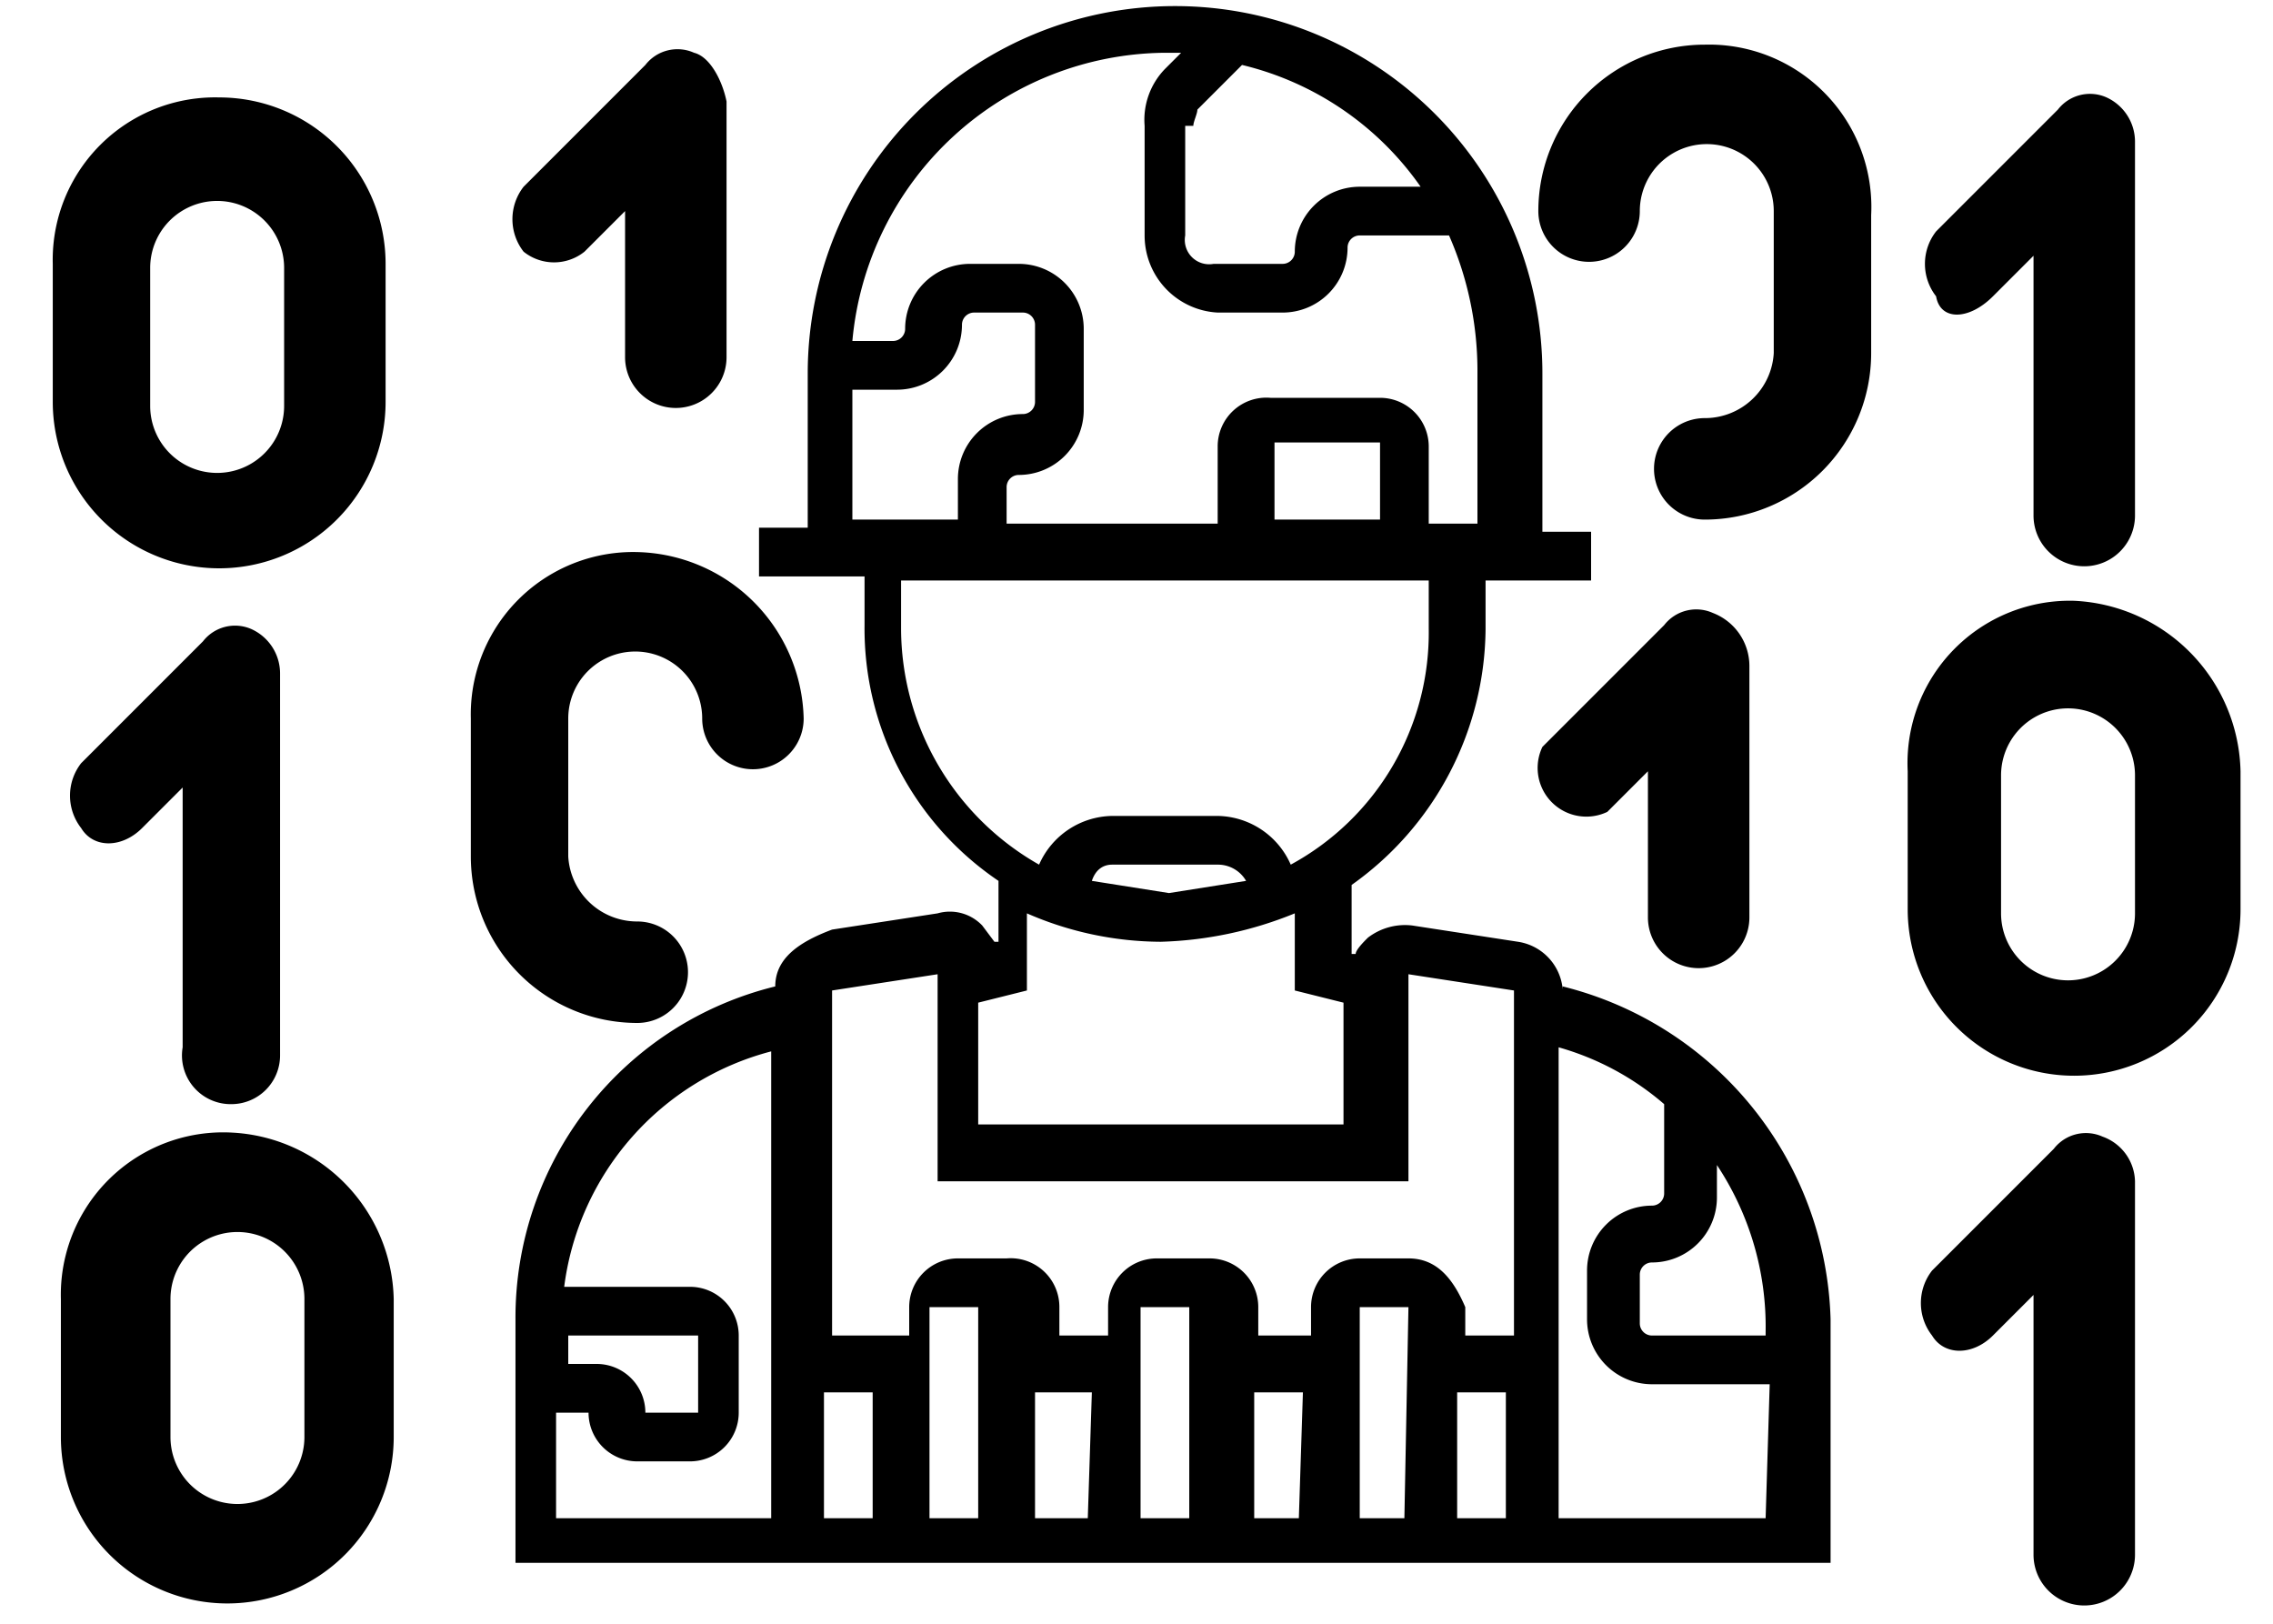 <svg xmlns="http://www.w3.org/2000/svg" viewBox="0 0 56 40">
  <defs>
    <style>
      .cls-1 {
        fill: none;
      }
    </style>
  </defs>
  <title>Asset 25</title>
  <g id="Layer_2" data-name="Layer 2">
    <g id="Layer_1-2" data-name="Layer 1">
      <g>
        <path d="M38.5,24.6h0a1.3,1.3,0,0,0-1.1-1.4l-2.6-.4a1.5,1.5,0,0,0-1.1.3c-.1.1-.3.3-.3.4h-.1V21.8a7.8,7.8,0,0,0,3.3-6.3V14.3h2.6V13.1H38V9.2a9,9,0,1,0-18.1,0v3.8H18.7v1.2h2.6v1.2a7.5,7.5,0,0,0,3.3,6.3v1.5h-.1l-.3-.4a1.1,1.1,0,0,0-1.1-.3l-2.6.4c-.8.3-1.4.7-1.4,1.4h0a8.4,8.4,0,0,0-6.4,8.2v6H45.1v-6a8.7,8.7,0,0,0-6.6-8.2ZM13.9,32.9h3.3v1.9H15.9a1.2,1.2,0,0,0-1.2-1.2H14v-.7Zm5.1,4.5H13.7V34.8h.8a1.2,1.2,0,0,0,1.2,1.2H17a1.2,1.2,0,0,0,1.2-1.2V32.9A1.2,1.2,0,0,0,17,31.7H13.9a6.9,6.9,0,0,1,5.1-5.8V37.4ZM29.4,3.1c0-.1.1-.3.1-.4l1.1-1.1a7.5,7.5,0,0,1,4.4,3H33.5a1.6,1.6,0,0,0-1.6,1.6.3.3,0,0,1-.3.3H29.9a.6.6,0,0,1-.7-.7V3.1Zm-.7-1.8h.4l-.4.4a1.8,1.8,0,0,0-.5,1.4V5.8A1.9,1.9,0,0,0,30,7.7h1.6a1.6,1.6,0,0,0,1.6-1.6.3.3,0,0,1,.3-.3h2.2a8.3,8.3,0,0,1,.7,3.3v3.8H35.2V11A1.2,1.2,0,0,0,34,9.8H31.3A1.2,1.2,0,0,0,30,11v1.9H24.8V12a.3.3,0,0,1,.3-.3,1.6,1.6,0,0,0,1.6-1.6V8.1a1.6,1.6,0,0,0-1.6-1.6H23.9a1.6,1.6,0,0,0-1.6,1.6.3.3,0,0,1-.3.3H21a7.8,7.8,0,0,1,7.7-7.1ZM34,10.9v1.9H31.4V10.9ZM21.1,9.6h1A1.6,1.6,0,0,0,23.7,8a.3.3,0,0,1,.3-.3h1.2a.3.3,0,0,1,.3.3V9.9a.3.3,0,0,1-.3.3,1.6,1.6,0,0,0-1.6,1.6v1H21V9.6Zm1.1,5.9V14.3h13v1.2a6.5,6.5,0,0,1-3.4,5.8A2,2,0,0,0,30,20.1H27.4a2,2,0,0,0-1.8,1.2,6.7,6.7,0,0,1-3.4-5.8Zm8.5,6.2-1.9.3-1.9-.3c.1-.3.3-.4.5-.4H30a.8.8,0,0,1,.7.4Zm-6.6,3,1.2-.3V22.5a8.3,8.3,0,0,0,3.3.7,9.4,9.4,0,0,0,3.3-.7v1.9l1.2.3v3h-9ZM21.5,37.4H20.3V34.3h1.2Zm2.6,0H22.9V32.2h1.2Zm2.7,0H25.5V34.3h1.4Zm2.5,0H28.1V32.2h1.2Zm2.7,0H30.9V34.3h1.2Zm2.6,0H33.5V32.2h1.2Zm0-6.4H33.5a1.2,1.2,0,0,0-1.2,1.2v.7H31v-.7A1.2,1.2,0,0,0,29.8,31H28.5a1.2,1.2,0,0,0-1.2,1.2v.7H26.1v-.7A1.2,1.2,0,0,0,24.8,31H23.6a1.2,1.2,0,0,0-1.2,1.2v.7H20.5V24.4l2.6-.4v5.1H34.7V24l2.6.4v8.5H36.1v-.7c-.3-.7-.7-1.2-1.4-1.2Zm2.5,6.4H35.9V34.3h1.2Zm6.4,0H38.4V25.8A6.8,6.8,0,0,1,41,27.2v2.2a.3.3,0,0,1-.3.3,1.6,1.6,0,0,0-1.6,1.6v1.2a1.6,1.6,0,0,0,1.6,1.6h2.9Zm0-4.5H40.7a.3.3,0,0,1-.3-.3V31.4a.3.3,0,0,1,.3-.3,1.6,1.6,0,0,0,1.6-1.6v-.8a7.2,7.2,0,0,1,1.2,4.1Z"/>
        <g>
          <path d="M5.7,27.2a1.2,1.2,0,0,0,1.2-1.2V16.6a1.2,1.2,0,0,0-.7-1.1,1,1,0,0,0-1.2.3l-3,3a1.3,1.3,0,0,0,0,1.6c.3.5,1,.5,1.5,0l1-1v6.4A1.2,1.2,0,0,0,5.7,27.2Z"/>
          <path d="M14.4,6.2l1-1V8.8a1.2,1.2,0,1,0,2.5,0V2.5c-.1-.5-.4-1.1-.8-1.2a1,1,0,0,0-1.2.3l-3,3a1.3,1.3,0,0,0,0,1.6A1.2,1.2,0,0,0,14.4,6.2Z"/>
          <path d="M15.7,13.6a4,4,0,0,0-4.1,4.1v3.4a4.1,4.1,0,0,0,4.1,4.1,1.2,1.2,0,1,0,0-2.5A1.7,1.7,0,0,1,14,21.1V17.7a1.6,1.6,0,0,1,3.3,0,1.2,1.2,0,1,0,2.5,0A4.2,4.2,0,0,0,15.7,13.6Z"/>
          <path d="M5.4,14A4.1,4.1,0,0,0,9.5,9.9V6.5A4.1,4.1,0,0,0,5.4,2.4,4,4,0,0,0,1.3,6.5V9.9A4.1,4.1,0,0,0,5.4,14ZM3.7,6.6A1.6,1.6,0,0,1,7,6.6v3.4a1.6,1.6,0,0,1-3.3,0Z"/>
          <path d="M5.7,27.9A4,4,0,0,0,1.5,32v3.4a4.1,4.1,0,0,0,8.2,0V32A4.2,4.2,0,0,0,5.7,27.9Zm1.8,7.5a1.6,1.6,0,1,1-3.3,0V32a1.6,1.6,0,0,1,3.3,0Z"/>
          <path d="M51.8,28a1,1,0,0,0-1.2.3l-3,3a1.3,1.3,0,0,0,0,1.6c.3.5,1,.5,1.5,0l1-1v6.4a1.2,1.2,0,0,0,2.5,0V29.1A1.2,1.2,0,0,0,51.8,28Z"/>
          <path d="M49.1,7.3l1-1v6.4a1.2,1.2,0,0,0,2.5,0V3.5a1.2,1.2,0,0,0-.7-1.1,1,1,0,0,0-1.2.3l-3,3a1.3,1.3,0,0,0,0,1.6C47.8,7.9,48.5,7.9,49.1,7.3Z"/>
          <path d="M42.2,15.1a1,1,0,0,0-1.2.3l-3,3a1.2,1.2,0,0,0,1.6,1.6l1-1v3.6a1.2,1.2,0,0,0,2.5,0V16.4A1.4,1.4,0,0,0,42.2,15.1Z"/>
          <path d="M42,1.1a4.1,4.1,0,0,0-4.1,4.1,1.2,1.2,0,1,0,2.5,0,1.6,1.6,0,0,1,3.3,0V8.7A1.7,1.7,0,0,1,42,10.3a1.2,1.2,0,1,0,0,2.5,4.1,4.1,0,0,0,4.1-4.1V5.3A4,4,0,0,0,42,1.1Z"/>
          <path d="M51.1,14.8A4,4,0,0,0,47,19v3.4a4.1,4.1,0,1,0,8.2,0V19A4.3,4.3,0,0,0,51.1,14.8Zm1.5,7.7a1.6,1.6,0,0,1-3.3,0V19.1a1.6,1.6,0,1,1,3.3,0Z"/>
        </g>
      </g>
      <rect class="cls-1" width="56" height="40"/>
    </g>
  </g>
</svg>

